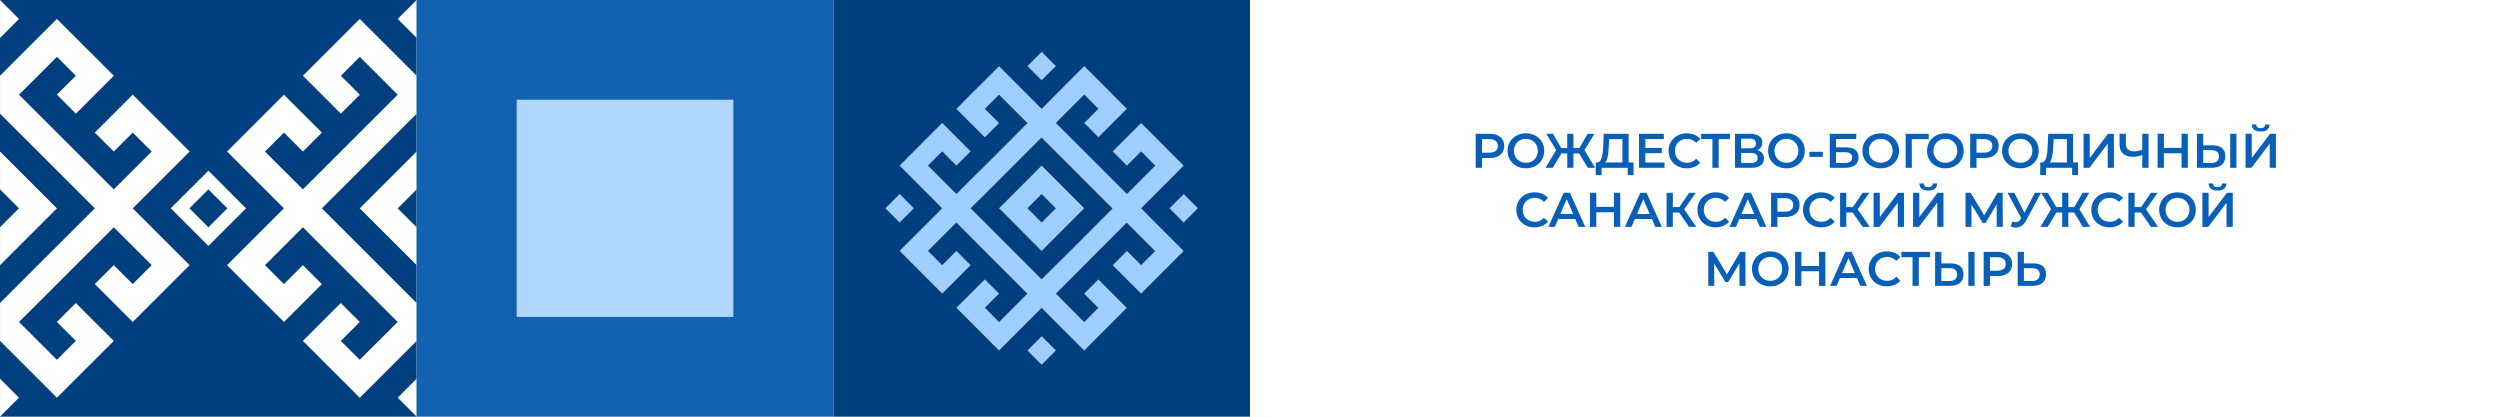 <?xml version="1.0" encoding="UTF-8"?> <svg xmlns="http://www.w3.org/2000/svg" width="2160" height="360" viewBox="0 0 2160 360" fill="none"> <g filter="url(#filter0_b_711_83646)"> <rect width="2160" height="360" transform="matrix(-1 0 0 1 2160 0)" fill="white"></rect> </g> <path d="M1275 145V115.6H1287.1C1289.7 115.6 1291.93 116.02 1293.78 116.86C1295.65 117.7 1297.1 118.904 1298.1 120.472C1299.11 122.04 1299.62 123.902 1299.62 126.058C1299.62 128.214 1299.11 130.076 1298.1 131.644C1297.1 133.212 1295.65 134.416 1293.78 135.256C1291.93 136.096 1289.7 136.516 1287.1 136.516H1278.03L1280.46 133.954V145H1275ZM1280.46 134.542L1278.03 131.896H1286.85C1289.26 131.896 1291.06 131.392 1292.27 130.384C1293.5 129.348 1294.11 127.906 1294.11 126.058C1294.11 124.182 1293.5 122.74 1292.27 121.732C1291.06 120.724 1289.26 120.22 1286.85 120.22H1278.03L1280.46 117.532V134.542ZM1318.42 145.42C1316.13 145.42 1314.01 145.042 1312.08 144.286C1310.15 143.53 1308.47 142.48 1307.04 141.136C1305.61 139.764 1304.51 138.168 1303.72 136.348C1302.94 134.5 1302.55 132.484 1302.55 130.3C1302.55 128.116 1302.94 126.114 1303.72 124.294C1304.51 122.446 1305.61 120.85 1307.04 119.506C1308.47 118.134 1310.15 117.07 1312.08 116.314C1314.01 115.558 1316.11 115.18 1318.38 115.18C1320.68 115.18 1322.78 115.558 1324.68 116.314C1326.61 117.07 1328.29 118.134 1329.72 119.506C1331.15 120.85 1332.25 122.446 1333.04 124.294C1333.82 126.114 1334.21 128.116 1334.21 130.3C1334.21 132.484 1333.82 134.5 1333.04 136.348C1332.25 138.196 1331.15 139.792 1329.72 141.136C1328.29 142.48 1326.61 143.53 1324.68 144.286C1322.78 145.042 1320.69 145.42 1318.42 145.42ZM1318.38 140.632C1319.86 140.632 1321.24 140.38 1322.5 139.876C1323.76 139.372 1324.85 138.658 1325.77 137.734C1326.7 136.782 1327.41 135.69 1327.91 134.458C1328.45 133.198 1328.71 131.812 1328.71 130.3C1328.71 128.788 1328.45 127.416 1327.91 126.184C1327.41 124.924 1326.7 123.832 1325.77 122.908C1324.85 121.956 1323.76 121.228 1322.5 120.724C1321.24 120.22 1319.86 119.968 1318.38 119.968C1316.9 119.968 1315.52 120.22 1314.26 120.724C1313.03 121.228 1311.94 121.956 1310.99 122.908C1310.06 123.832 1309.34 124.924 1308.8 126.184C1308.3 127.416 1308.05 128.788 1308.05 130.3C1308.05 131.784 1308.3 133.156 1308.8 134.416C1309.34 135.676 1310.06 136.782 1310.99 137.734C1311.91 138.658 1313 139.372 1314.26 139.876C1315.52 140.38 1316.9 140.632 1318.38 140.632ZM1371.86 145L1363.29 130.678L1367.91 127.948L1378.16 145H1371.86ZM1357.83 132.61V127.906H1366.69V132.61H1357.83ZM1368.21 130.93L1363.12 130.258L1371.73 115.6H1377.53L1368.21 130.93ZM1341.62 145H1335.32L1345.57 127.948L1350.23 130.678L1341.62 145ZM1359.43 145H1354.09V115.6H1359.43V145ZM1355.69 132.61H1346.79V127.906H1355.69V132.61ZM1345.32 130.93L1335.95 115.6H1341.75L1350.31 130.258L1345.32 130.93ZM1401.76 142.48V120.22H1390.25L1390.04 125.428C1389.96 127.388 1389.83 129.25 1389.66 131.014C1389.52 132.75 1389.29 134.332 1388.95 135.76C1388.64 137.188 1388.21 138.378 1387.65 139.33C1387.09 140.282 1386.4 140.912 1385.59 141.22L1379.71 140.38C1380.77 140.436 1381.64 140.072 1382.31 139.288C1383.01 138.504 1383.56 137.412 1383.95 136.012C1384.34 134.612 1384.64 132.974 1384.83 131.098C1385.03 129.194 1385.17 127.136 1385.25 124.924L1385.59 115.6H1407.14V142.48H1401.76ZM1378.7 151.258L1378.74 140.38H1411.38V151.258H1406.34V145H1383.78V151.258H1378.7ZM1421.14 127.822H1435.76V132.316H1421.14V127.822ZM1421.56 140.422H1438.15V145H1416.1V115.6H1437.56V120.178H1421.56V140.422ZM1457.34 145.42C1455.1 145.42 1453.01 145.056 1451.08 144.328C1449.18 143.572 1447.51 142.522 1446.08 141.178C1444.68 139.806 1443.59 138.196 1442.81 136.348C1442.02 134.5 1441.63 132.484 1441.63 130.3C1441.63 128.116 1442.02 126.1 1442.81 124.252C1443.59 122.404 1444.7 120.808 1446.13 119.464C1447.55 118.092 1449.22 117.042 1451.12 116.314C1453.03 115.558 1455.11 115.18 1457.38 115.18C1459.79 115.18 1461.99 115.6 1463.98 116.44C1465.96 117.252 1467.64 118.47 1469.02 120.094L1465.49 123.412C1464.42 122.264 1463.23 121.41 1461.92 120.85C1460.6 120.262 1459.17 119.968 1457.63 119.968C1456.09 119.968 1454.68 120.22 1453.39 120.724C1452.13 121.228 1451.03 121.942 1450.07 122.866C1449.15 123.79 1448.42 124.882 1447.89 126.142C1447.39 127.402 1447.13 128.788 1447.13 130.3C1447.13 131.812 1447.39 133.198 1447.89 134.458C1448.42 135.718 1449.15 136.81 1450.07 137.734C1451.03 138.658 1452.13 139.372 1453.39 139.876C1454.68 140.38 1456.09 140.632 1457.63 140.632C1459.17 140.632 1460.6 140.352 1461.92 139.792C1463.23 139.204 1464.42 138.322 1465.49 137.146L1469.02 140.506C1467.64 142.102 1465.96 143.32 1463.98 144.16C1461.99 145 1459.78 145.42 1457.34 145.42ZM1479.51 145V118.876L1480.81 120.22H1469.81V115.6H1494.67V120.22H1483.67L1484.93 118.876V145H1479.51ZM1499 145V115.6H1512.15C1515.45 115.6 1518.03 116.258 1519.88 117.574C1521.73 118.862 1522.65 120.724 1522.65 123.16C1522.65 125.568 1521.77 127.43 1520 128.746C1518.24 130.034 1515.92 130.678 1513.03 130.678L1513.79 129.166C1517.06 129.166 1519.6 129.824 1521.39 131.14C1523.18 132.456 1524.08 134.36 1524.08 136.852C1524.08 139.4 1523.14 141.402 1521.26 142.858C1519.39 144.286 1516.62 145 1512.95 145H1499ZM1504.38 140.8H1512.78C1514.68 140.8 1516.13 140.45 1517.11 139.75C1518.09 139.022 1518.58 137.916 1518.58 136.432C1518.58 134.948 1518.09 133.87 1517.11 133.198C1516.13 132.498 1514.68 132.148 1512.78 132.148H1504.38V140.8ZM1504.38 128.158H1511.69C1513.45 128.158 1514.8 127.808 1515.72 127.108C1516.64 126.38 1517.11 125.344 1517.11 124C1517.11 122.6 1516.64 121.55 1515.72 120.85C1514.8 120.15 1513.45 119.8 1511.69 119.8H1504.38V128.158ZM1543.53 145.42C1541.23 145.42 1539.12 145.042 1537.19 144.286C1535.25 143.53 1533.57 142.48 1532.15 141.136C1530.72 139.764 1529.61 138.168 1528.83 136.348C1528.04 134.5 1527.65 132.484 1527.65 130.3C1527.65 128.116 1528.04 126.114 1528.83 124.294C1529.61 122.446 1530.72 120.85 1532.15 119.506C1533.57 118.134 1535.25 117.07 1537.19 116.314C1539.12 115.558 1541.22 115.18 1543.49 115.18C1545.78 115.18 1547.88 115.558 1549.79 116.314C1551.72 117.07 1553.4 118.134 1554.83 119.506C1556.25 120.85 1557.36 122.446 1558.14 124.294C1558.93 126.114 1559.32 128.116 1559.32 130.3C1559.32 132.484 1558.93 134.5 1558.14 136.348C1557.36 138.196 1556.25 139.792 1554.83 141.136C1553.4 142.48 1551.72 143.53 1549.79 144.286C1547.88 145.042 1545.8 145.42 1543.53 145.42ZM1543.49 140.632C1544.97 140.632 1546.34 140.38 1547.6 139.876C1548.86 139.372 1549.95 138.658 1550.88 137.734C1551.8 136.782 1552.52 135.69 1553.02 134.458C1553.55 133.198 1553.82 131.812 1553.82 130.3C1553.82 128.788 1553.55 127.416 1553.02 126.184C1552.52 124.924 1551.8 123.832 1550.88 122.908C1549.95 121.956 1548.86 121.228 1547.6 120.724C1546.34 120.22 1544.97 119.968 1543.49 119.968C1542 119.968 1540.63 120.22 1539.37 120.724C1538.14 121.228 1537.05 121.956 1536.09 122.908C1535.17 123.832 1534.44 124.924 1533.91 126.184C1533.41 127.416 1533.15 128.788 1533.15 130.3C1533.15 131.784 1533.41 133.156 1533.91 134.416C1534.44 135.676 1535.17 136.782 1536.09 137.734C1537.02 138.658 1538.11 139.372 1539.37 139.876C1540.63 140.38 1542 140.632 1543.49 140.632ZM1563.34 135.508V131.14H1574.89V135.508H1563.34ZM1580.92 145V115.6H1603.81V120.094H1586.3V127.318H1594.99C1598.52 127.318 1601.2 128.06 1603.02 129.544C1604.86 131 1605.79 133.128 1605.79 135.928C1605.79 138.812 1604.77 141.052 1602.72 142.648C1600.71 144.216 1597.85 145 1594.15 145H1580.92ZM1586.3 140.8H1593.86C1595.96 140.8 1597.56 140.394 1598.65 139.582C1599.74 138.77 1600.29 137.594 1600.29 136.054C1600.29 133.03 1598.14 131.518 1593.86 131.518H1586.3V140.8ZM1625 145.42C1622.7 145.42 1620.59 145.042 1618.66 144.286C1616.72 143.53 1615.04 142.48 1613.62 141.136C1612.19 139.764 1611.08 138.168 1610.3 136.348C1609.51 134.5 1609.12 132.484 1609.12 130.3C1609.12 128.116 1609.51 126.114 1610.3 124.294C1611.08 122.446 1612.19 120.85 1613.62 119.506C1615.04 118.134 1616.72 117.07 1618.66 116.314C1620.59 115.558 1622.69 115.18 1624.96 115.18C1627.25 115.18 1629.35 115.558 1631.26 116.314C1633.19 117.07 1634.87 118.134 1636.3 119.506C1637.72 120.85 1638.83 122.446 1639.61 124.294C1640.4 126.114 1640.79 128.116 1640.79 130.3C1640.79 132.484 1640.4 134.5 1639.61 136.348C1638.83 138.196 1637.72 139.792 1636.3 141.136C1634.87 142.48 1633.19 143.53 1631.26 144.286C1629.35 145.042 1627.27 145.42 1625 145.42ZM1624.96 140.632C1626.44 140.632 1627.81 140.38 1629.07 139.876C1630.33 139.372 1631.42 138.658 1632.35 137.734C1633.27 136.782 1633.99 135.69 1634.49 134.458C1635.02 133.198 1635.29 131.812 1635.29 130.3C1635.29 128.788 1635.02 127.416 1634.49 126.184C1633.99 124.924 1633.27 123.832 1632.35 122.908C1631.42 121.956 1630.33 121.228 1629.07 120.724C1627.81 120.22 1626.44 119.968 1624.96 119.968C1623.47 119.968 1622.1 120.22 1620.84 120.724C1619.61 121.228 1618.52 121.956 1617.56 122.908C1616.64 123.832 1615.91 124.924 1615.38 126.184C1614.88 127.416 1614.62 128.788 1614.62 130.3C1614.62 131.784 1614.88 133.156 1615.38 134.416C1615.91 135.676 1616.64 136.782 1617.56 137.734C1618.49 138.658 1619.58 139.372 1620.84 139.876C1622.1 140.38 1623.47 140.632 1624.96 140.632ZM1646.45 145V115.6H1666.4L1666.36 120.22H1650.52L1651.78 118.918L1651.82 145H1646.45ZM1680.84 145.42C1678.55 145.42 1676.43 145.042 1674.5 144.286C1672.57 143.53 1670.89 142.48 1669.46 141.136C1668.03 139.764 1666.93 138.168 1666.14 136.348C1665.36 134.5 1664.97 132.484 1664.97 130.3C1664.97 128.116 1665.36 126.114 1666.14 124.294C1666.93 122.446 1668.03 120.85 1669.46 119.506C1670.89 118.134 1672.57 117.07 1674.5 116.314C1676.43 115.558 1678.53 115.18 1680.8 115.18C1683.1 115.18 1685.2 115.558 1687.1 116.314C1689.03 117.07 1690.71 118.134 1692.14 119.506C1693.57 120.85 1694.67 122.446 1695.46 124.294C1696.24 126.114 1696.63 128.116 1696.63 130.3C1696.63 132.484 1696.24 134.5 1695.46 136.348C1694.67 138.196 1693.57 139.792 1692.14 141.136C1690.71 142.48 1689.03 143.53 1687.1 144.286C1685.2 145.042 1683.11 145.42 1680.84 145.42ZM1680.8 140.632C1682.28 140.632 1683.66 140.38 1684.92 139.876C1686.18 139.372 1687.27 138.658 1688.19 137.734C1689.12 136.782 1689.83 135.69 1690.33 134.458C1690.87 133.198 1691.13 131.812 1691.13 130.3C1691.13 128.788 1690.87 127.416 1690.33 126.184C1689.83 124.924 1689.12 123.832 1688.19 122.908C1687.27 121.956 1686.18 121.228 1684.92 120.724C1683.66 120.22 1682.28 119.968 1680.8 119.968C1679.32 119.968 1677.94 120.22 1676.68 120.724C1675.45 121.228 1674.36 121.956 1673.41 122.908C1672.48 123.832 1671.76 124.924 1671.22 126.184C1670.72 127.416 1670.47 128.788 1670.47 130.3C1670.47 131.784 1670.72 133.156 1671.22 134.416C1671.76 135.676 1672.48 136.782 1673.41 137.734C1674.33 138.658 1675.42 139.372 1676.68 139.876C1677.94 140.38 1679.32 140.632 1680.8 140.632ZM1702.25 145V115.6H1714.35C1716.95 115.6 1719.18 116.02 1721.02 116.86C1722.9 117.7 1724.34 118.904 1725.35 120.472C1726.36 122.04 1726.86 123.902 1726.86 126.058C1726.86 128.214 1726.36 130.076 1725.35 131.644C1724.34 133.212 1722.9 134.416 1721.02 135.256C1719.18 136.096 1716.95 136.516 1714.35 136.516H1705.27L1707.71 133.954V145H1702.25ZM1707.71 134.542L1705.27 131.896H1714.09C1716.5 131.896 1718.31 131.392 1719.51 130.384C1720.74 129.348 1721.36 127.906 1721.36 126.058C1721.36 124.182 1720.74 122.74 1719.51 121.732C1718.31 120.724 1716.5 120.22 1714.09 120.22H1705.27L1707.71 117.532V134.542ZM1745.67 145.42C1743.37 145.42 1741.26 145.042 1739.33 144.286C1737.39 143.53 1735.71 142.48 1734.29 141.136C1732.86 139.764 1731.75 138.168 1730.97 136.348C1730.18 134.5 1729.79 132.484 1729.79 130.3C1729.79 128.116 1730.18 126.114 1730.97 124.294C1731.75 122.446 1732.86 120.85 1734.29 119.506C1735.71 118.134 1737.39 117.07 1739.33 116.314C1741.26 115.558 1743.36 115.18 1745.63 115.18C1747.92 115.18 1750.02 115.558 1751.93 116.314C1753.86 117.07 1755.54 118.134 1756.97 119.506C1758.39 120.85 1759.5 122.446 1760.28 124.294C1761.07 126.114 1761.46 128.116 1761.46 130.3C1761.46 132.484 1761.07 134.5 1760.28 136.348C1759.5 138.196 1758.39 139.792 1756.97 141.136C1755.54 142.48 1753.86 143.53 1751.93 144.286C1750.02 145.042 1747.94 145.42 1745.67 145.42ZM1745.63 140.632C1747.11 140.632 1748.48 140.38 1749.74 139.876C1751 139.372 1752.09 138.658 1753.02 137.734C1753.94 136.782 1754.66 135.69 1755.16 134.458C1755.69 133.198 1755.96 131.812 1755.96 130.3C1755.96 128.788 1755.69 127.416 1755.16 126.184C1754.66 124.924 1753.94 123.832 1753.02 122.908C1752.09 121.956 1751 121.228 1749.74 120.724C1748.48 120.22 1747.11 119.968 1745.63 119.968C1744.14 119.968 1742.77 120.22 1741.51 120.724C1740.28 121.228 1739.19 121.956 1738.23 122.908C1737.31 123.832 1736.58 124.924 1736.05 126.184C1735.55 127.416 1735.29 128.788 1735.29 130.3C1735.29 131.784 1735.55 133.156 1736.05 134.416C1736.58 135.676 1737.31 136.782 1738.23 137.734C1739.16 138.658 1740.25 139.372 1741.51 139.876C1742.77 140.38 1744.14 140.632 1745.63 140.632ZM1785.79 142.48V120.22H1774.28L1774.07 125.428C1773.98 127.388 1773.86 129.25 1773.69 131.014C1773.55 132.75 1773.31 134.332 1772.98 135.76C1772.67 137.188 1772.23 138.378 1771.67 139.33C1771.11 140.282 1770.43 140.912 1769.62 141.22L1763.74 140.38C1764.8 140.436 1765.67 140.072 1766.34 139.288C1767.04 138.504 1767.59 137.412 1767.98 136.012C1768.37 134.612 1768.66 132.974 1768.86 131.098C1769.06 129.194 1769.2 127.136 1769.28 124.924L1769.62 115.6H1791.16V142.48H1785.79ZM1762.73 151.258L1762.77 140.38H1795.4V151.258H1790.36V145H1767.81V151.258H1762.73ZM1800.17 145V115.6H1805.54V136.474L1821.33 115.6H1826.42V145H1821.04V124.168L1805.25 145H1800.17ZM1851.77 133.576C1850.23 134.22 1848.74 134.696 1847.28 135.004C1845.82 135.312 1844.41 135.466 1843.04 135.466C1839.29 135.466 1836.39 134.57 1834.34 132.778C1832.33 130.958 1831.32 128.354 1831.32 124.966V115.6H1836.74V124.378C1836.74 126.45 1837.34 128.032 1838.54 129.124C1839.75 130.216 1841.47 130.762 1843.71 130.762C1845.05 130.762 1846.4 130.608 1847.74 130.3C1849.11 129.992 1850.43 129.516 1851.69 128.872L1851.77 133.576ZM1850.93 145V115.6H1856.35V145H1850.93ZM1884.84 115.6H1890.3V145H1884.84V115.6ZM1869.63 145H1864.17V115.6H1869.63V145ZM1885.26 132.4H1869.17V127.738H1885.26V132.4ZM1911.69 125.554C1915.19 125.554 1917.89 126.338 1919.79 127.906C1921.7 129.474 1922.65 131.826 1922.65 134.962C1922.65 138.266 1921.6 140.772 1919.5 142.48C1917.43 144.16 1914.53 145 1910.81 145H1898.16V115.6H1903.54V125.554H1911.69ZM1910.55 140.8C1912.65 140.8 1914.28 140.31 1915.43 139.33C1916.6 138.35 1917.19 136.922 1917.19 135.046C1917.19 133.198 1916.62 131.854 1915.47 131.014C1914.32 130.146 1912.68 129.712 1910.55 129.712H1903.54V140.8H1910.55ZM1926.89 145V115.6H1932.27V145H1926.89ZM1940.15 145V115.6H1945.53V136.474L1961.32 115.6H1966.4V145H1961.03V124.168L1945.24 145H1940.15ZM1953.22 113.626C1950.7 113.626 1948.79 113.094 1947.5 112.03C1946.24 110.966 1945.6 109.468 1945.57 107.536H1949.39C1949.42 108.572 1949.76 109.37 1950.4 109.93C1951.07 110.49 1952.01 110.77 1953.22 110.77C1954.42 110.77 1955.36 110.49 1956.03 109.93C1956.73 109.37 1957.09 108.572 1957.12 107.536H1960.9C1960.87 109.468 1960.22 110.966 1958.93 112.03C1957.64 113.094 1955.74 113.626 1953.22 113.626ZM1325.82 196.42C1323.58 196.42 1321.5 196.056 1319.56 195.328C1317.66 194.572 1315.99 193.522 1314.57 192.178C1313.17 190.806 1312.07 189.196 1311.29 187.348C1310.51 185.5 1310.11 183.484 1310.11 181.3C1310.11 179.116 1310.51 177.1 1311.29 175.252C1312.07 173.404 1313.18 171.808 1314.61 170.464C1316.04 169.092 1317.7 168.042 1319.61 167.314C1321.51 166.558 1323.6 166.18 1325.86 166.18C1328.27 166.18 1330.47 166.6 1332.46 167.44C1334.45 168.252 1336.13 169.47 1337.5 171.094L1333.97 174.412C1332.91 173.264 1331.72 172.41 1330.4 171.85C1329.08 171.262 1327.66 170.968 1326.12 170.968C1324.58 170.968 1323.16 171.22 1321.87 171.724C1320.61 172.228 1319.51 172.942 1318.56 173.866C1317.63 174.79 1316.9 175.882 1316.37 177.142C1315.87 178.402 1315.62 179.788 1315.62 181.3C1315.62 182.812 1315.87 184.198 1316.37 185.458C1316.9 186.718 1317.63 187.81 1318.56 188.734C1319.51 189.658 1320.61 190.372 1321.87 190.876C1323.16 191.38 1324.58 191.632 1326.12 191.632C1327.66 191.632 1329.08 191.352 1330.4 190.792C1331.72 190.204 1332.91 189.322 1333.97 188.146L1337.5 191.506C1336.13 193.102 1334.45 194.32 1332.46 195.16C1330.47 196 1328.26 196.42 1325.82 196.42ZM1337.79 196L1351.02 166.6H1356.4L1369.67 196H1363.96L1352.58 169.498H1354.76L1343.42 196H1337.79ZM1343.88 189.196L1345.35 184.912H1361.23L1362.7 189.196H1343.88ZM1394.43 166.6H1399.89V196H1394.43V166.6ZM1379.22 196H1373.76V166.6H1379.22V196ZM1394.85 183.4H1378.76V178.738H1394.85V183.4ZM1403.97 196L1417.2 166.6H1422.58L1435.85 196H1430.14L1418.76 169.498H1420.94L1409.6 196H1403.97ZM1410.06 189.196L1411.53 184.912H1427.41L1428.88 189.196H1410.06ZM1459.39 196L1449.43 181.678L1453.84 178.948L1465.56 196H1459.39ZM1439.94 196V166.6H1445.32V196H1439.94ZM1443.68 183.61V178.906H1453.59V183.61H1443.68ZM1454.35 181.93L1449.35 181.258L1459.39 166.6H1465.18L1454.35 181.93ZM1482.29 196.42C1480.05 196.42 1477.96 196.056 1476.03 195.328C1474.13 194.572 1472.46 193.522 1471.03 192.178C1469.63 190.806 1468.54 189.196 1467.76 187.348C1466.97 185.5 1466.58 183.484 1466.58 181.3C1466.58 179.116 1466.97 177.1 1467.76 175.252C1468.54 173.404 1469.65 171.808 1471.07 170.464C1472.5 169.092 1474.17 168.042 1476.07 167.314C1477.98 166.558 1480.06 166.18 1482.33 166.18C1484.74 166.18 1486.94 166.6 1488.92 167.44C1490.91 168.252 1492.59 169.47 1493.96 171.094L1490.44 174.412C1489.37 173.264 1488.18 172.41 1486.87 171.85C1485.55 171.262 1484.12 170.968 1482.58 170.968C1481.04 170.968 1479.63 171.22 1478.34 171.724C1477.08 172.228 1475.97 172.942 1475.02 173.866C1474.1 174.79 1473.37 175.882 1472.84 177.142C1472.33 178.402 1472.08 179.788 1472.08 181.3C1472.08 182.812 1472.33 184.198 1472.84 185.458C1473.37 186.718 1474.1 187.81 1475.02 188.734C1475.97 189.658 1477.08 190.372 1478.34 190.876C1479.63 191.38 1481.04 191.632 1482.58 191.632C1484.12 191.632 1485.55 191.352 1486.87 190.792C1488.18 190.204 1489.37 189.322 1490.44 188.146L1493.96 191.506C1492.59 193.102 1490.91 194.32 1488.92 195.16C1486.94 196 1484.72 196.42 1482.29 196.42ZM1494.26 196L1507.49 166.6H1512.87L1526.14 196H1520.43L1509.05 169.498H1511.23L1499.89 196H1494.26ZM1500.35 189.196L1501.82 184.912H1517.7L1519.17 189.196H1500.35ZM1530.23 196V166.6H1542.32C1544.93 166.6 1547.15 167.02 1549 167.86C1550.88 168.7 1552.32 169.904 1553.33 171.472C1554.34 173.04 1554.84 174.902 1554.84 177.058C1554.84 179.214 1554.34 181.076 1553.33 182.644C1552.32 184.212 1550.88 185.416 1549 186.256C1547.15 187.096 1544.93 187.516 1542.32 187.516H1533.25L1535.69 184.954V196H1530.23ZM1535.69 185.542L1533.25 182.896H1542.07C1544.48 182.896 1546.29 182.392 1547.49 181.384C1548.72 180.348 1549.34 178.906 1549.34 177.058C1549.34 175.182 1548.72 173.74 1547.49 172.732C1546.29 171.724 1544.48 171.22 1542.07 171.22H1533.25L1535.69 168.532V185.542ZM1573.52 196.42C1571.28 196.42 1569.19 196.056 1567.26 195.328C1565.36 194.572 1563.69 193.522 1562.26 192.178C1560.86 190.806 1559.77 189.196 1558.99 187.348C1558.2 185.5 1557.81 183.484 1557.81 181.3C1557.81 179.116 1558.2 177.1 1558.99 175.252C1559.77 173.404 1560.88 171.808 1562.31 170.464C1563.73 169.092 1565.4 168.042 1567.3 167.314C1569.21 166.558 1571.29 166.18 1573.56 166.18C1575.97 166.18 1578.17 166.6 1580.16 167.44C1582.14 168.252 1583.82 169.47 1585.2 171.094L1581.67 174.412C1580.6 173.264 1579.41 172.41 1578.1 171.85C1576.78 171.262 1575.35 170.968 1573.81 170.968C1572.27 170.968 1570.86 171.22 1569.57 171.724C1568.31 172.228 1567.21 172.942 1566.25 173.866C1565.33 174.79 1564.6 175.882 1564.07 177.142C1563.57 178.402 1563.31 179.788 1563.31 181.3C1563.31 182.812 1563.57 184.198 1564.07 185.458C1564.6 186.718 1565.33 187.81 1566.25 188.734C1567.21 189.658 1568.31 190.372 1569.57 190.876C1570.86 191.38 1572.27 191.632 1573.81 191.632C1575.35 191.632 1576.78 191.352 1578.1 190.792C1579.41 190.204 1580.6 189.322 1581.67 188.146L1585.2 191.506C1583.82 193.102 1582.14 194.32 1580.16 195.16C1578.17 196 1575.96 196.42 1573.52 196.42ZM1609.29 196L1599.34 181.678L1603.75 178.948L1615.46 196H1609.29ZM1589.84 196V166.6H1595.22V196H1589.84ZM1593.58 183.61V178.906H1603.49V183.61H1593.58ZM1604.25 181.93L1599.25 181.258L1609.29 166.6H1615.09L1604.25 181.93ZM1618.79 196V166.6H1624.17V187.474L1639.96 166.6H1645.04V196H1639.67V175.168L1623.87 196H1618.79ZM1652.91 196V166.6H1658.28V187.474L1674.08 166.6H1679.16V196H1673.78V175.168L1657.99 196H1652.91ZM1665.97 164.626C1663.45 164.626 1661.55 164.094 1660.26 163.03C1659 161.966 1658.35 160.468 1658.33 158.536H1662.15C1662.18 159.572 1662.51 160.37 1663.16 160.93C1663.83 161.49 1664.77 161.77 1665.97 161.77C1667.17 161.77 1668.11 161.49 1668.78 160.93C1669.48 160.37 1669.85 159.572 1669.88 158.536H1673.66C1673.63 160.468 1672.97 161.966 1671.68 163.03C1670.39 164.094 1668.49 164.626 1665.97 164.626ZM1698.21 196V166.6H1702.66L1715.56 188.062H1713.16L1725.85 166.6H1730.3L1730.38 196H1725.17L1725.13 174.706H1726.22L1715.47 192.64H1713.04L1702.12 174.706H1703.38V196H1698.21ZM1738.61 191.38C1740.15 191.912 1741.51 192.052 1742.68 191.8C1743.86 191.548 1744.91 190.694 1745.83 189.238L1747.26 187.012L1747.81 186.424L1758.06 166.6H1763.43L1750.66 190.33C1749.63 192.318 1748.4 193.83 1746.97 194.866C1745.54 195.902 1744 196.476 1742.35 196.588C1740.72 196.728 1739.03 196.42 1737.27 195.664L1738.61 191.38ZM1747.68 191.128L1734.58 166.6H1740.42L1750.66 186.928L1747.68 191.128ZM1799.49 196L1790.93 181.678L1795.55 178.948L1805.79 196H1799.49ZM1785.47 183.61V178.906H1794.33V183.61H1785.47ZM1795.84 181.93L1790.76 181.258L1799.37 166.6H1805.16L1795.84 181.93ZM1769.25 196H1762.95L1773.2 178.948L1777.86 181.678L1769.25 196ZM1787.06 196H1781.73V166.6H1787.06V196ZM1783.32 183.61H1774.42V178.906H1783.32V183.61ZM1772.95 181.93L1763.58 166.6H1769.38L1777.95 181.258L1772.95 181.93ZM1822.61 196.42C1820.37 196.42 1818.28 196.056 1816.35 195.328C1814.45 194.572 1812.78 193.522 1811.35 192.178C1809.95 190.806 1808.86 189.196 1808.08 187.348C1807.29 185.5 1806.9 183.484 1806.9 181.3C1806.9 179.116 1807.29 177.1 1808.08 175.252C1808.86 173.404 1809.97 171.808 1811.4 170.464C1812.82 169.092 1814.49 168.042 1816.39 167.314C1818.3 166.558 1820.38 166.18 1822.65 166.18C1825.06 166.18 1827.26 166.6 1829.25 167.44C1831.23 168.252 1832.91 169.47 1834.29 171.094L1830.76 174.412C1829.69 173.264 1828.5 172.41 1827.19 171.85C1825.87 171.262 1824.44 170.968 1822.9 170.968C1821.36 170.968 1819.95 171.22 1818.66 171.724C1817.4 172.228 1816.3 172.942 1815.34 173.866C1814.42 174.79 1813.69 175.882 1813.16 177.142C1812.66 178.402 1812.4 179.788 1812.4 181.3C1812.4 182.812 1812.66 184.198 1813.16 185.458C1813.69 186.718 1814.42 187.81 1815.34 188.734C1816.3 189.658 1817.4 190.372 1818.66 190.876C1819.95 191.38 1821.36 191.632 1822.9 191.632C1824.44 191.632 1825.87 191.352 1827.19 190.792C1828.5 190.204 1829.69 189.322 1830.76 188.146L1834.29 191.506C1832.91 193.102 1831.23 194.32 1829.25 195.16C1827.26 196 1825.05 196.42 1822.61 196.42ZM1858.38 196L1848.43 181.678L1852.84 178.948L1864.56 196H1858.38ZM1838.94 196V166.6H1844.31V196H1838.94ZM1842.67 183.61V178.906H1852.59V183.61H1842.67ZM1853.34 181.93L1848.34 181.258L1858.38 166.6H1864.18L1853.34 181.93ZM1881.41 196.42C1879.11 196.42 1877 196.042 1875.07 195.286C1873.14 194.53 1871.46 193.48 1870.03 192.136C1868.6 190.764 1867.49 189.168 1866.71 187.348C1865.93 185.5 1865.53 183.484 1865.53 181.3C1865.53 179.116 1865.93 177.114 1866.71 175.294C1867.49 173.446 1868.6 171.85 1870.03 170.506C1871.46 169.134 1873.14 168.07 1875.07 167.314C1877 166.558 1879.1 166.18 1881.37 166.18C1883.66 166.18 1885.76 166.558 1887.67 167.314C1889.6 168.07 1891.28 169.134 1892.71 170.506C1894.14 171.85 1895.24 173.446 1896.03 175.294C1896.81 177.114 1897.2 179.116 1897.2 181.3C1897.2 183.484 1896.81 185.5 1896.03 187.348C1895.24 189.196 1894.14 190.792 1892.71 192.136C1891.28 193.48 1889.6 194.53 1887.67 195.286C1885.76 196.042 1883.68 196.42 1881.41 196.42ZM1881.37 191.632C1882.85 191.632 1884.22 191.38 1885.48 190.876C1886.74 190.372 1887.84 189.658 1888.76 188.734C1889.68 187.782 1890.4 186.69 1890.9 185.458C1891.43 184.198 1891.7 182.812 1891.7 181.3C1891.7 179.788 1891.43 178.416 1890.9 177.184C1890.4 175.924 1889.68 174.832 1888.76 173.908C1887.84 172.956 1886.74 172.228 1885.48 171.724C1884.22 171.22 1882.85 170.968 1881.37 170.968C1879.88 170.968 1878.51 171.22 1877.25 171.724C1876.02 172.228 1874.93 172.956 1873.98 173.908C1873.05 174.832 1872.32 175.924 1871.79 177.184C1871.29 178.416 1871.04 179.788 1871.04 181.3C1871.04 182.784 1871.29 184.156 1871.79 185.416C1872.32 186.676 1873.05 187.782 1873.98 188.734C1874.9 189.658 1875.99 190.372 1877.25 190.876C1878.51 191.38 1879.88 191.632 1881.37 191.632ZM1902.86 196V166.6H1908.24V187.474L1924.03 166.6H1929.11V196H1923.73V175.168L1907.94 196H1902.86ZM1915.92 164.626C1913.4 164.626 1911.5 164.094 1910.21 163.03C1908.95 161.966 1908.31 160.468 1908.28 158.536H1912.1C1912.13 159.572 1912.46 160.37 1913.11 160.93C1913.78 161.49 1914.72 161.77 1915.92 161.77C1917.13 161.77 1918.06 161.49 1918.74 160.93C1919.44 160.37 1919.8 159.572 1919.83 158.536H1923.61C1923.58 160.468 1922.92 161.966 1921.63 163.03C1920.35 164.094 1918.44 164.626 1915.92 164.626ZM1475.93 247V217.6H1480.39L1493.28 239.062H1490.89L1503.57 217.6H1508.02L1508.11 247H1502.9L1502.86 225.706H1503.95L1493.2 243.64H1490.76L1479.84 225.706H1481.1V247H1475.93ZM1529.56 247.42C1527.27 247.42 1525.15 247.042 1523.22 246.286C1521.29 245.53 1519.61 244.48 1518.18 243.136C1516.75 241.764 1515.65 240.168 1514.86 238.348C1514.08 236.5 1513.69 234.484 1513.69 232.3C1513.69 230.116 1514.08 228.114 1514.86 226.294C1515.65 224.446 1516.75 222.85 1518.18 221.506C1519.61 220.134 1521.29 219.07 1523.22 218.314C1525.15 217.558 1527.25 217.18 1529.52 217.18C1531.82 217.18 1533.92 217.558 1535.82 218.314C1537.75 219.07 1539.43 220.134 1540.86 221.506C1542.29 222.85 1543.4 224.446 1544.18 226.294C1544.96 228.114 1545.36 230.116 1545.36 232.3C1545.36 234.484 1544.96 236.5 1544.18 238.348C1543.4 240.196 1542.29 241.792 1540.86 243.136C1539.43 244.48 1537.75 245.53 1535.82 246.286C1533.92 247.042 1531.83 247.42 1529.56 247.42ZM1529.52 242.632C1531.01 242.632 1532.38 242.38 1533.64 241.876C1534.9 241.372 1535.99 240.658 1536.91 239.734C1537.84 238.782 1538.55 237.69 1539.06 236.458C1539.59 235.198 1539.85 233.812 1539.85 232.3C1539.85 230.788 1539.59 229.416 1539.06 228.184C1538.55 226.924 1537.84 225.832 1536.91 224.908C1535.99 223.956 1534.9 223.228 1533.64 222.724C1532.38 222.22 1531.01 221.968 1529.52 221.968C1528.04 221.968 1526.67 222.22 1525.41 222.724C1524.17 223.228 1523.08 223.956 1522.13 224.908C1521.21 225.832 1520.48 226.924 1519.95 228.184C1519.44 229.416 1519.19 230.788 1519.19 232.3C1519.19 233.784 1519.44 235.156 1519.95 236.416C1520.48 237.676 1521.21 238.782 1522.13 239.734C1523.05 240.658 1524.15 241.372 1525.41 241.876C1526.67 242.38 1528.04 242.632 1529.52 242.632ZM1571.64 217.6H1577.1V247H1571.64V217.6ZM1556.43 247H1550.97V217.6H1556.43V247ZM1572.06 234.4H1555.97V229.738H1572.06V234.4ZM1581.18 247L1594.41 217.6H1599.79L1613.06 247H1607.35L1595.97 220.498H1598.15L1586.81 247H1581.18ZM1587.27 240.196L1588.74 235.912H1604.62L1606.09 240.196H1587.27ZM1630.27 247.42C1628.03 247.42 1625.94 247.056 1624.01 246.328C1622.1 245.572 1620.44 244.522 1619.01 243.178C1617.61 241.806 1616.52 240.196 1615.73 238.348C1614.95 236.5 1614.56 234.484 1614.56 232.3C1614.56 230.116 1614.95 228.1 1615.73 226.252C1616.52 224.404 1617.62 222.808 1619.05 221.464C1620.48 220.092 1622.15 219.042 1624.05 218.314C1625.95 217.558 1628.04 217.18 1630.31 217.18C1632.72 217.18 1634.91 217.6 1636.9 218.44C1638.89 219.252 1640.57 220.47 1641.94 222.094L1638.41 225.412C1637.35 224.264 1636.16 223.41 1634.84 222.85C1633.53 222.262 1632.1 221.968 1630.56 221.968C1629.02 221.968 1627.61 222.22 1626.32 222.724C1625.06 223.228 1623.95 223.942 1623 224.866C1622.08 225.79 1621.35 226.882 1620.82 228.142C1620.31 229.402 1620.06 230.788 1620.06 232.3C1620.06 233.812 1620.31 235.198 1620.82 236.458C1621.35 237.718 1622.08 238.81 1623 239.734C1623.95 240.658 1625.06 241.372 1626.32 241.876C1627.61 242.38 1629.02 242.632 1630.56 242.632C1632.1 242.632 1633.53 242.352 1634.84 241.792C1636.16 241.204 1637.35 240.322 1638.41 239.146L1641.94 242.506C1640.57 244.102 1638.89 245.32 1636.9 246.16C1634.91 247 1632.7 247.42 1630.27 247.42ZM1652.44 247V220.876L1653.74 222.22H1642.73V217.6H1667.6V222.22H1656.59L1657.85 220.876V247H1652.44ZM1685.45 227.554C1688.95 227.554 1691.66 228.338 1693.56 229.906C1695.46 231.474 1696.42 233.826 1696.42 236.962C1696.42 240.266 1695.37 242.772 1693.27 244.48C1691.19 246.16 1688.3 247 1684.57 247H1671.93V217.6H1677.31V227.554H1685.45ZM1684.32 242.8C1686.42 242.8 1688.04 242.31 1689.19 241.33C1690.37 240.35 1690.96 238.922 1690.96 237.046C1690.96 235.198 1690.38 233.854 1689.23 233.014C1688.09 232.146 1686.45 231.712 1684.32 231.712H1677.31V242.8H1684.32ZM1700.66 247V217.6H1706.03V247H1700.66ZM1713.88 247V217.6H1725.97C1728.58 217.6 1730.8 218.02 1732.65 218.86C1734.53 219.7 1735.97 220.904 1736.98 222.472C1737.99 224.04 1738.49 225.902 1738.49 228.058C1738.49 230.214 1737.99 232.076 1736.98 233.644C1735.97 235.212 1734.53 236.416 1732.65 237.256C1730.8 238.096 1728.58 238.516 1725.97 238.516H1716.9L1719.34 235.954V247H1713.88ZM1719.34 236.542L1716.9 233.896H1725.72C1728.13 233.896 1729.94 233.392 1731.14 232.384C1732.37 231.348 1732.99 229.906 1732.99 228.058C1732.99 226.182 1732.37 224.74 1731.14 223.732C1729.94 222.724 1728.13 222.22 1725.72 222.22H1716.9L1719.34 219.532V236.542ZM1756.8 227.554C1760.3 227.554 1763 228.338 1764.91 229.906C1766.81 231.474 1767.76 233.826 1767.76 236.962C1767.76 240.266 1766.71 242.772 1764.61 244.48C1762.54 246.16 1759.64 247 1755.92 247H1743.28V217.6H1748.65V227.554H1756.8ZM1755.67 242.8C1757.77 242.8 1759.39 242.31 1760.54 241.33C1761.71 240.35 1762.3 238.922 1762.3 237.046C1762.3 235.198 1761.73 233.854 1760.58 233.014C1759.43 232.146 1757.79 231.712 1755.67 231.712H1748.65V242.8H1755.67Z" fill="#085FB7"></path> <path d="M720 360L1080 360L1080 3.05176e-05L720 -9.924e-07L720 360Z" fill="#003F7E"></path> <path d="M900.014 290.518L887.711 302.836L899.978 315.118L912.281 302.8L900.014 290.518Z" fill="#9FCEFF"></path> <path d="M777.291 167.641L764.988 179.959L777.256 192.241L789.559 179.923L777.291 167.641Z" fill="#9FCEFF"></path> <path d="M789.521 155.394L801.789 167.677L814.057 179.96L801.814 192.218L789.571 204.476L777.303 216.759L789.571 229.067L801.84 241.35L814.133 253.634L826.402 241.35L838.594 229.093L826.326 216.81L814.032 229.093L801.763 216.784L814.032 204.526L826.3 192.269L838.569 204.552L850.837 216.86L863.105 229.144L875.374 241.427L887.642 253.71L875.399 265.968L863.156 278.225L850.888 265.942L863.156 253.659L850.888 241.376L838.594 253.659L826.326 265.942L838.594 278.225L850.862 290.508L863.131 302.817L875.399 290.508L887.667 278.225L899.936 265.968L912.204 278.251L924.473 290.559L936.741 302.842L949.009 290.559L961.253 278.302L973.521 266.018L961.253 253.71L948.984 241.427L936.69 253.735L948.959 266.018L936.716 278.302L924.447 265.993L912.255 253.659L924.498 241.401L936.741 229.144L948.984 216.886L961.227 204.628L973.47 192.371L985.739 204.654L998.032 216.937L985.916 229.093L973.648 216.81L961.354 229.118L973.623 241.401L985.916 253.684L998.185 241.401L1010.43 229.144L1022.7 216.86L1010.43 204.577L998.134 192.294L985.916 179.96L998.159 167.677L1010.43 155.394L1022.72 143.111L1010.43 130.828L998.159 118.545L985.916 106.236L973.648 118.519L961.379 130.802L973.648 143.085L985.916 130.802L998.185 143.085L985.916 155.369L973.673 167.626L961.405 155.343L949.137 143.06L936.868 130.777L924.574 118.494L912.255 106.236L924.498 93.953L936.767 81.695L949.035 93.978L936.767 106.287L949.035 118.57L961.303 106.287L973.572 94.004L961.303 81.695L949.035 69.412L936.741 57.129L924.473 69.412L912.255 81.644L899.987 94.055L887.718 81.772L875.45 69.488L863.182 57.205L850.888 69.488L838.594 81.644L826.326 94.055L838.594 106.338L850.888 118.621L863.182 106.312L850.913 94.055L863.156 81.797L875.425 94.055L887.693 106.338L875.45 118.621L863.207 130.879L850.964 143.136L838.594 155.369L826.326 167.626L814.057 155.343L801.789 143.06L814.032 130.777L826.3 143.085L838.594 130.777L826.326 118.468L814.057 106.185L801.789 118.468L789.546 130.751L777.277 143.06L789.521 155.394ZM850.888 167.804L863.131 155.547L875.374 143.289L887.617 131.031L899.86 118.773L912.128 131.057L924.422 143.34L936.69 155.623L948.959 167.906L961.227 180.189L948.984 192.472L936.741 204.73L924.498 216.988L912.255 229.093L899.987 241.35L887.718 229.067L875.45 216.784L863.182 204.501L850.913 192.192L838.594 179.935L850.888 167.804Z" fill="#9FCEFF"></path> <path d="M887.695 204.55L899.964 216.834L912.257 204.55L924.5 192.267L936.769 179.959L924.5 167.676L912.257 155.367L899.989 143.084L887.72 155.367L875.478 167.625L863.209 179.908L875.478 192.191L887.695 204.55ZM899.964 167.676L912.257 179.959L899.989 192.242L887.72 179.933L899.964 167.676Z" fill="#9FCEFF"></path> <path d="M1022.72 167.666L1010.42 179.984L1022.69 192.266L1034.99 179.948L1022.72 167.666Z" fill="#9FCEFF"></path> <path d="M900 44.78L887.697 57.098L899.964 69.38L912.268 57.062L900 44.78Z" fill="#9FCEFF"></path> <path d="M359.975 360L359.975 0L-0 -3.14722e-05L-0.001 360L359.975 360Z" fill="#003F7E"></path> <path d="M0.025 359.956L16.408 343.598L0.025 327.215L0.025 359.956Z" fill="white"></path> <path d="M147.439 212.706L131.082 196.374L131.057 196.323L114.7 179.991L131.082 163.633L147.465 147.275L163.847 130.917L147.465 114.559L147.439 114.534L131.082 98.201L131.057 98.151L114.675 81.793L98.293 98.151L81.911 114.534L98.318 130.917L114.7 114.559L131.057 130.892L114.675 147.25L98.293 163.607L81.936 147.275L81.911 147.25L65.554 130.917L65.529 130.892L49.172 114.559L49.146 114.534L32.79 98.201L32.764 98.176L16.408 81.844L32.815 65.486L49.172 49.102L65.529 65.435L49.146 81.793L65.554 98.201L81.936 81.844L98.318 65.46L81.962 49.102L81.911 49.077L65.554 32.745L65.529 32.719L49.146 16.361L32.764 32.719L16.382 49.077L0.025 65.435L0.025 98.227L0.025 98.201L16.382 114.534L16.408 114.559L32.764 130.892L32.79 130.917L49.146 147.25L49.172 147.275L65.529 163.607L65.554 163.658L81.911 179.965L81.885 179.991L65.529 196.349L49.146 212.706L32.764 229.064L16.382 245.422L0.025 261.78L0.025 294.547L16.382 310.879L16.408 310.904L32.739 327.237L32.79 327.262L49.172 343.646L65.554 327.262L81.936 310.904L98.318 294.547L81.936 278.189L81.911 278.163L65.529 261.78L49.146 278.163L65.529 294.521L49.121 310.879L32.79 294.547L32.764 294.521L16.408 278.189L32.79 261.831L49.172 245.473L65.554 229.09L81.936 212.732L98.318 196.374L114.675 212.706L114.7 212.732L131.057 229.064L114.675 245.422L98.293 229.064L81.911 245.422L98.293 261.78L98.318 261.806L114.7 278.189L131.082 261.806L147.465 245.448L163.847 229.09L147.465 212.732L147.439 212.706Z" fill="white"></path> <path d="M16.408 212.731L32.79 196.373L49.172 180.015L49.172 179.99L32.79 163.657L32.764 163.606L16.408 147.274L16.382 147.249L0.025 130.916L0.025 163.657L16.382 179.99L16.357 179.99L0.025 196.322L0.025 229.089L16.408 212.731Z" fill="white"></path> <path d="M212.56 180.015L180.075 147.451L147.539 179.964L180.075 212.476L212.636 179.964L212.56 180.015ZM180.075 196.398L163.667 179.989L180.049 163.631L196.431 179.989L180.075 196.398Z" fill="white"></path> <path d="M16.433 16.383L0.025 0L0.025 32.716L0.051 32.741L16.433 16.383Z" fill="white"></path> <path d="M343.592 343.577L359.999 359.96L359.999 327.219L359.974 327.193L343.592 343.577Z" fill="white"></path> <path d="M343.643 49.128L343.617 49.077L327.26 32.745L327.235 32.719L310.853 16.361L294.471 32.719L278.088 49.077L261.706 65.46L278.088 81.818L278.114 81.844L294.496 98.201L310.878 81.844L294.496 65.486L310.878 49.128L327.21 65.435L327.26 65.486L343.592 81.818L327.21 98.176L310.827 114.534L294.445 130.892L278.063 147.275L261.681 163.633L245.35 147.3L245.299 147.275L228.968 130.943L245.35 114.585L261.732 130.943L278.114 114.559L261.732 98.201L261.681 98.176L245.299 81.818L228.917 98.176L212.56 114.534L196.178 130.917L212.535 147.275L212.585 147.3L228.917 163.633L228.968 163.658L245.299 179.991L228.917 196.349L212.535 212.706L196.152 229.09L212.535 245.448L212.56 245.473L228.917 261.806L228.942 261.831L245.324 278.189L261.706 261.831L278.088 245.473L261.681 229.09L245.299 245.448L228.942 229.115L245.324 212.757L261.706 196.374L278.063 212.706L278.088 212.757L294.445 229.064L294.471 229.115L310.827 245.448L310.853 245.473L327.21 261.806L327.235 261.831L343.592 278.163L327.21 294.521L310.827 310.879L294.471 294.547L310.853 278.189L294.445 261.806L278.063 278.163L261.681 294.521L278.063 310.879L278.088 310.93L294.445 327.262L294.471 327.288L310.853 343.646L327.235 327.288L343.617 310.93L359.999 294.547L359.999 261.78L359.974 261.806L343.617 245.473L343.592 245.448L327.235 229.115L327.21 229.064L310.853 212.732L310.827 212.706L294.471 196.374L294.445 196.349L278.114 180.016L278.114 179.991L294.496 163.658L310.853 147.3L327.26 130.943L343.642 114.559L359.999 98.227L359.999 65.435L343.643 49.128Z" fill="white"></path> <path d="M343.592 147.248L327.21 163.632L310.828 179.99L310.854 179.99L327.21 196.347L327.236 196.373L343.592 212.705L343.618 212.731L360 229.089L360 196.322L359.974 196.347L343.618 180.015L343.643 179.99L360 163.657L360 130.916L359.974 130.891L343.592 147.248Z" fill="white"></path> <path d="M359.999 1.43226e-06L343.617 16.358L359.999 32.716L359.999 1.43226e-06Z" fill="white"></path> <path d="M720 3.14722e-05L360 0L360 360L720 360L720 3.14722e-05Z" fill="#1362B2"></path> <path d="M633.613 273.816L633.613 86.158L446.412 86.158L446.412 273.816L633.613 273.816Z" fill="#AED6FF"></path> <defs> <filter id="filter0_b_711_83646" x="-24" y="-24" width="2208" height="408" filterUnits="userSpaceOnUse" color-interpolation-filters="sRGB"> <feFlood flood-opacity="0" result="BackgroundImageFix"></feFlood> <feGaussianBlur in="BackgroundImageFix" stdDeviation="12"></feGaussianBlur> <feComposite in2="SourceAlpha" operator="in" result="effect1_backgroundBlur_711_83646"></feComposite> <feBlend mode="normal" in="SourceGraphic" in2="effect1_backgroundBlur_711_83646" result="shape"></feBlend> </filter> </defs> </svg> 